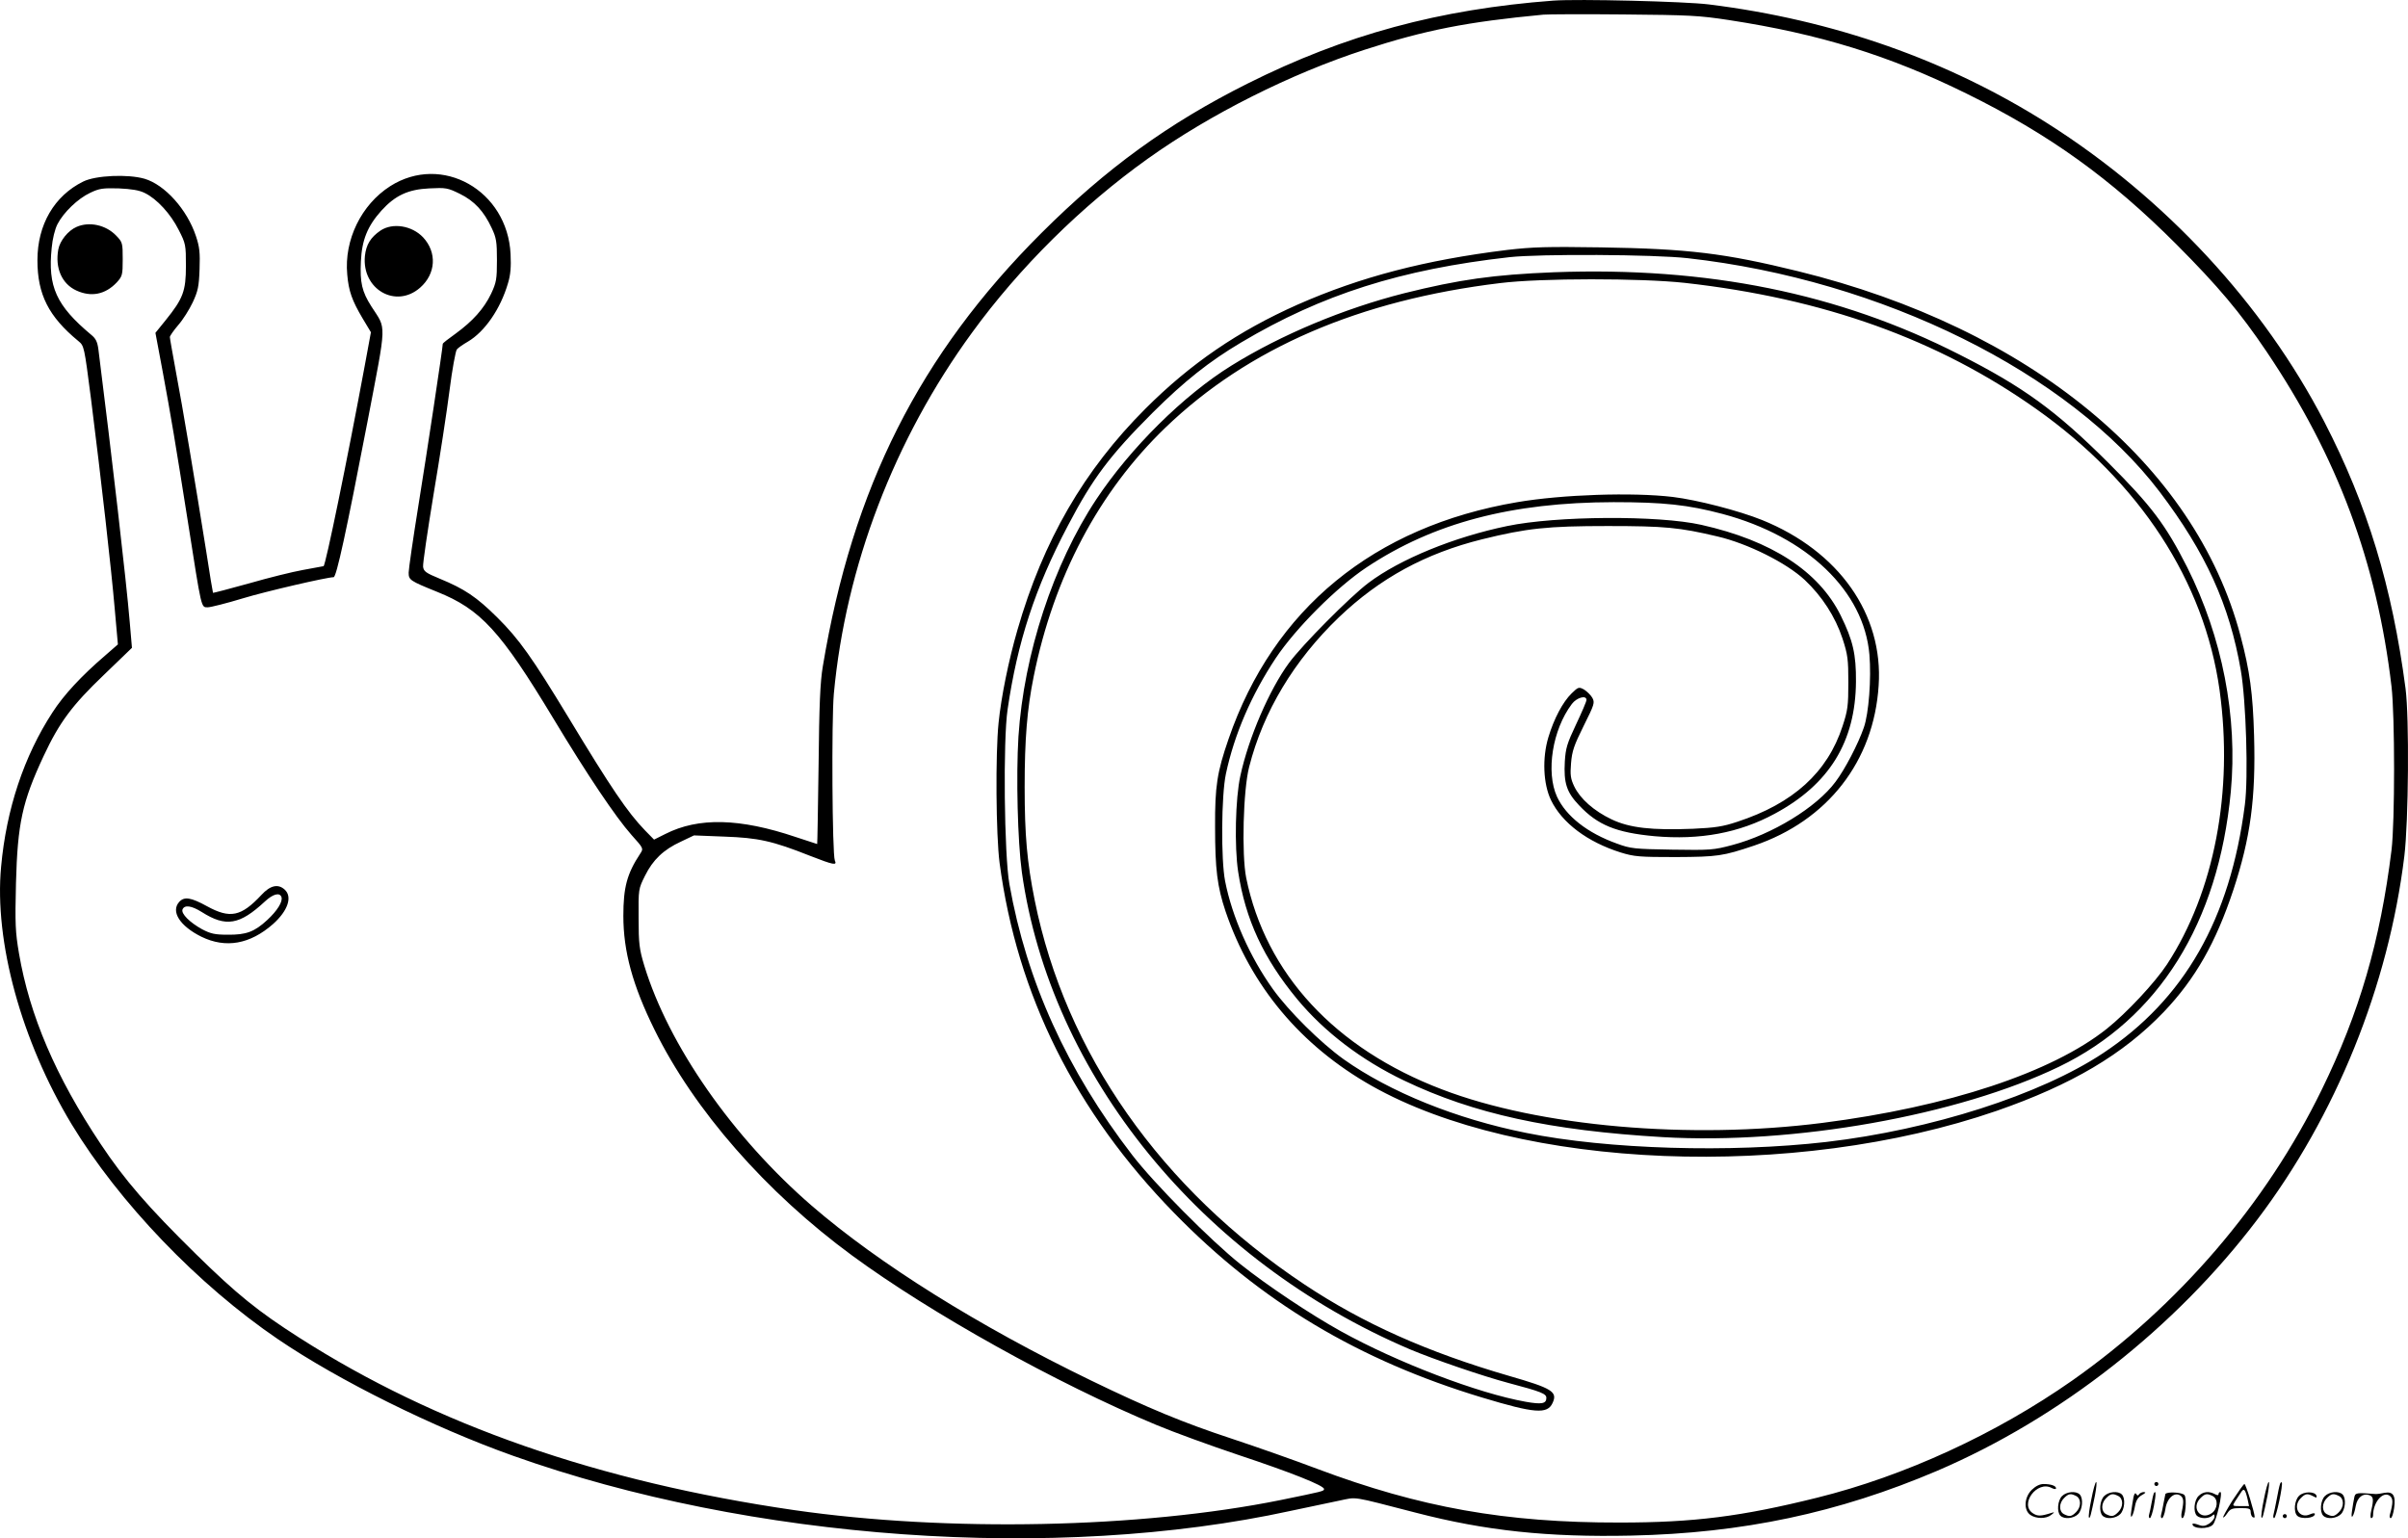<svg version="1.0" xmlns="http://www.w3.org/2000/svg"
  viewBox="0 0 1200.071 766.747"
 preserveAspectRatio="xMidYMid meet">
<g transform="translate(-0.342,766.701) scale(0.1,-0.1)"
fill="#000000" stroke="none">
<path d="M7745 7664 c-569 -43 -1038 -170 -1525 -414 -393 -197 -702 -421
-1026 -744 -608 -607 -942 -1270 -1090 -2161 -13 -77 -18 -192 -21 -492 -3
-216 -6 -393 -7 -393 -1 0 -49 16 -107 35 -279 94 -485 99 -650 15 l-56 -28
-45 46 c-87 90 -169 211 -381 562 -182 300 -246 391 -356 500 -103 102 -163
142 -287 193 -68 28 -79 36 -82 59 -2 15 22 177 52 360 31 183 67 418 80 521
13 103 30 194 36 202 6 8 31 25 55 39 85 50 163 164 200 291 13 42 16 82 13
145 -15 318 -342 503 -600 339 -144 -92 -230 -268 -214 -440 7 -83 24 -130 76
-218 l42 -70 -31 -168 c-87 -469 -195 -995 -205 -998 -6 -1 -53 -10 -103 -19
-51 -9 -172 -39 -269 -67 -97 -27 -178 -48 -179 -47 -1 2 -17 95 -34 208 -52
326 -118 722 -151 895 -16 88 -30 165 -30 172 0 6 19 33 42 60 23 26 55 77 72
113 26 56 31 79 34 165 3 83 0 111 -18 165 -44 133 -155 256 -256 286 -83 24
-244 17 -306 -14 -144 -71 -228 -215 -228 -392 0 -171 56 -281 204 -403 29
-24 29 -25 63 -288 52 -412 101 -847 118 -1044 l16 -180 -63 -55 c-119 -102
-207 -197 -263 -284 -142 -218 -230 -482 -256 -769 -35 -373 101 -868 351
-1283 237 -391 631 -802 1030 -1073 302 -205 771 -438 1170 -580 1185 -422
2705 -530 3875 -275 88 19 197 42 242 51 93 19 53 25 383 -60 347 -90 657
-123 1074 -114 554 12 1031 113 1524 323 612 262 1187 713 1595 1252 392 517
654 1165 733 1812 21 174 25 688 6 835 -67 509 -190 914 -405 1330 -304 587
-792 1114 -1376 1485 -499 317 -1070 518 -1691 595 -119 15 -654 28 -775 19z
m875 -97 c451 -69 800 -177 1185 -367 410 -202 717 -422 1046 -752 207 -208
315 -336 448 -533 354 -525 550 -1051 623 -1670 17 -147 17 -676 0 -815 -56
-453 -160 -811 -348 -1195 -277 -568 -714 -1077 -1243 -1449 -381 -267 -836
-476 -1271 -584 -378 -94 -615 -124 -985 -124 -569 -1 -994 75 -1508 268 -111
42 -301 109 -422 149 -246 81 -419 153 -702 290 -567 275 -1058 582 -1394 872
-394 341 -714 800 -835 1198 -24 80 -28 107 -28 235 -1 145 -1 146 32 212 39
79 92 130 179 170 l65 31 151 -6 c169 -6 239 -21 428 -96 118 -46 135 -49 123
-23 -13 30 -17 695 -5 831 59 634 300 1267 688 1799 237 326 547 633 878 869
310 221 712 423 1079 542 305 99 512 139 891 175 22 2 202 3 400 1 327 -3 375
-5 525 -28z m-7895 -862 c60 -29 129 -104 169 -184 35 -68 36 -75 36 -179 0
-126 -14 -163 -101 -271 l-51 -63 36 -192 c43 -233 61 -340 126 -751 69 -439
65 -425 99 -425 14 0 94 20 176 45 112 34 418 105 451 105 14 0 63 225 169
776 97 508 95 455 19 574 -47 74 -57 118 -52 225 5 106 33 175 102 252 69 76
133 106 239 111 82 4 91 3 152 -27 73 -36 120 -87 159 -171 23 -48 26 -69 26
-160 0 -95 -3 -111 -29 -167 -36 -75 -92 -137 -177 -199 -35 -25 -64 -47 -64
-51 0 -19 -80 -550 -121 -803 -27 -168 -49 -320 -49 -337 0 -37 6 -41 142 -96
217 -87 316 -195 579 -631 169 -281 311 -492 389 -580 61 -68 61 -68 44 -94
-66 -100 -84 -168 -84 -310 0 -177 46 -346 155 -567 197 -401 556 -811 985
-1126 392 -288 1020 -638 1515 -844 88 -37 273 -104 410 -150 262 -87 428
-153 427 -170 -1 -11 -3 -11 -217 -55 -698 -141 -1661 -160 -2424 -50 -976
142 -1786 424 -2467 860 -205 131 -309 215 -513 415 -241 237 -357 371 -476
550 -224 336 -354 640 -407 950 -18 106 -20 146 -15 350 8 298 31 405 138 634
78 167 142 253 300 404 l140 135 -11 128 c-17 205 -90 834 -156 1358 -5 39
-13 56 -37 75 -173 145 -216 239 -196 432 4 45 16 94 29 119 30 58 101 127
163 156 46 22 63 24 142 22 64 -3 102 -9 130 -23z M7513 6421 c-406 -50 -729
-134 -1042 -272 -297 -132 -534 -294 -759 -519 -306 -306 -510 -658 -638
-1103 -44 -152 -81 -334 -94 -463 -16 -156 -13 -559 5 -698 87 -658 377 -1240
870 -1745 431 -442 919 -734 1535 -920 262 -79 325 -84 351 -27 26 56 -2 73
-217 135 -406 118 -727 261 -1020 456 -714 475 -1191 1154 -1344 1915 -38 190
-50 322 -50 565 0 237 12 387 45 550 100 496 324 920 657 1241 412 396 965
635 1668 720 202 25 701 25 920 1 690 -77 1261 -281 1752 -629 515 -364 837
-858 913 -1400 70 -505 -26 -1007 -262 -1368 -60 -91 -201 -242 -300 -321
-274 -218 -790 -389 -1417 -469 -661 -84 -1411 -19 -1896 167 -533 203 -879
577 -976 1055 -23 116 -15 438 15 553 70 275 224 531 447 745 204 195 432 319
714 389 223 55 326 66 625 66 286 0 358 -7 548 -52 150 -35 343 -131 435 -217
86 -81 152 -183 188 -292 26 -80 29 -103 29 -219 0 -116 -3 -139 -29 -218 -75
-230 -246 -385 -524 -476 -72 -24 -111 -30 -222 -35 -204 -8 -315 4 -405 47
-88 42 -156 102 -186 164 -18 38 -21 56 -16 116 5 61 15 89 63 186 54 108 56
116 43 140 -8 14 -27 32 -41 41 -26 14 -29 13 -62 -19 -44 -43 -88 -126 -116
-219 -31 -103 -26 -232 13 -313 55 -114 182 -209 347 -261 68 -21 93 -23 275
-23 209 1 235 5 390 57 366 124 597 420 621 798 24 355 -198 670 -581 825
-114 46 -322 100 -445 115 -201 24 -552 12 -775 -26 -714 -121 -1216 -532
-1439 -1181 -57 -165 -68 -235 -67 -438 0 -212 11 -297 52 -420 127 -374 375
-670 728 -870 739 -418 2106 -473 3115 -125 374 130 630 281 833 493 157 165
259 344 347 609 85 258 112 457 103 768 -6 211 -21 323 -68 499 -226 854
-1049 1532 -2204 1816 -367 90 -547 112 -985 119 -267 4 -338 2 -467 -13z
m902 -41 c967 -108 1900 -570 2352 -1165 229 -303 348 -563 404 -890 26 -150
38 -534 20 -670 -73 -569 -302 -969 -706 -1237 -313 -208 -857 -382 -1380
-443 -478 -55 -1090 -37 -1495 45 -350 70 -680 204 -910 367 -116 83 -275 241
-353 350 -115 161 -203 360 -238 538 -21 107 -19 427 4 535 42 197 127 393
248 576 101 151 304 354 453 453 334 222 723 324 1231 325 249 0 371 -13 544
-59 421 -113 704 -384 731 -701 10 -118 -3 -294 -28 -364 -28 -81 -94 -208
-141 -270 -94 -127 -315 -262 -514 -315 -94 -25 -109 -26 -300 -23 -189 3
-207 5 -275 30 -148 53 -254 137 -299 234 -56 123 -23 333 74 462 24 32 73 46
73 20 0 -7 -23 -61 -52 -122 -45 -95 -52 -119 -56 -185 -6 -107 9 -153 71
-218 93 -99 185 -136 376 -154 226 -20 422 16 599 112 272 146 403 359 405
659 1 136 -15 205 -76 329 -109 220 -343 373 -695 452 -214 48 -723 45 -967
-6 -266 -55 -534 -165 -691 -283 -92 -69 -331 -310 -397 -400 -97 -132 -201
-372 -242 -562 -25 -113 -30 -353 -11 -478 36 -238 127 -433 294 -635 136
-164 320 -304 533 -406 347 -166 728 -249 1289 -282 653 -38 1472 108 1975
351 497 240 794 715 856 1370 35 374 -42 770 -217 1119 -108 213 -178 306
-393 521 -261 260 -423 378 -743 540 -601 306 -1256 438 -2019 410 -302 -12
-472 -36 -749 -105 -299 -76 -611 -206 -859 -360 -239 -148 -504 -411 -674
-667 -214 -323 -361 -771 -388 -1183 -12 -198 -4 -521 17 -675 142 -1011 895
-1936 1935 -2379 119 -50 361 -133 489 -167 166 -44 190 -54 190 -75 0 -29
-24 -33 -103 -19 -237 42 -641 196 -922 352 -148 82 -366 227 -500 334 -147
117 -430 402 -539 544 -325 422 -526 865 -612 1350 -26 146 -32 717 -9 871 49
336 137 606 300 915 124 237 209 350 424 565 157 156 280 254 440 349 402 239
795 364 1336 425 151 17 723 14 890 -5z M385 6536 c-42 -18 -83 -69 -91 -112
-17 -93 18 -172 90 -205 74 -34 144 -20 201 40 28 31 30 37 30 116 0 81 -1 85
-33 118 -51 53 -134 71 -197 43z M1900 6518 c-50 -34 -72 -71 -78 -127 -16
-166 154 -264 275 -158 79 69 85 176 15 251 -56 59 -152 74 -212 34z M1306
3206 c-101 -108 -156 -119 -271 -56 -80 44 -113 49 -138 22 -44 -48 3 -121
110 -174 121 -59 242 -38 357 63 74 66 98 136 58 172 -33 30 -72 21 -116 -27z
m100 -10 c8 -22 -20 -68 -71 -115 -64 -59 -105 -74 -197 -73 -64 0 -85 5 -127
27 -62 34 -106 78 -98 99 10 24 45 19 96 -13 120 -76 188 -65 315 53 40 37 73
46 82 22z M10426 194 c-10 -47 -15 -88 -12 -91 5 -6 9 7 30 110 7 37 10 67 6
67 -4 0 -15 -39 -24 -86z M10740 270 c0 -5 5 -10 10 -10 6 0 10 5 10 10 0 6
-4 10 -10 10 -5 0 -10 -4 -10 -10z M11286 194 c-10 -47 -15 -88 -12 -91 5 -6
9 7 30 110 7 37 10 67 6 67 -4 0 -15 -39 -24 -86z M11366 269 c-3 -8 -10 -41
-16 -74 -6 -33 -14 -68 -16 -77 -3 -10 -1 -18 3 -18 10 0 46 171 38 178 -2 3
-7 -1 -9 -9z M10129 241 c-38 -38 -41 -101 -7 -125 29 -20 79 -20 104 0 18 14
18 15 1 10 -53 -17 -69 -17 -92 -2 -69 45 21 166 94 126 12 -6 21 -7 21 -1 0
12 -25 21 -62 21 -19 0 -39 -10 -59 -29z M11130 189 c-28 -45 -49 -83 -47 -85
2 -3 12 7 21 21 14 21 24 25 66 25 43 0 50 -3 50 -19 0 -11 5 -23 10 -26 6 -3
10 -3 10 1 0 20 -44 164 -51 164 -4 0 -30 -37 -59 -81z m75 4 l7 -33 -42 0
c-42 0 -42 0 -28 23 8 12 21 32 29 44 15 25 22 18 34 -34z M10280 210 c-22
-22 -27 -79 -8 -98 19 -19 66 -14 88 8 22 22 27 79 8 98 -19 19 -66 14 -88 -8z
m71 0 c25 -14 25 -54 -1 -80 -23 -23 -33 -24 -61 -10 -25 14 -25 54 1 80 23
23 33 24 61 10z M10490 210 c-22 -22 -27 -79 -8 -98 19 -19 66 -14 88 8 22 22
27 79 8 98 -19 19 -66 14 -88 -8z m71 0 c25 -14 25 -54 -1 -80 -23 -23 -33
-24 -61 -10 -25 14 -25 54 1 80 23 23 33 24 61 10z M10636 204 c-3 -16 -8 -47
-11 -69 -8 -51 10 -26 19 27 5 27 15 42 34 53 18 10 22 14 10 15 -9 0 -20 -5
-24 -11 -5 -8 -9 -8 -14 1 -5 8 -10 3 -14 -16z M10737 223 c-2 -4 -7 -26 -11
-48 -4 -22 -9 -48 -12 -57 -3 -10 -1 -18 4 -18 4 0 14 28 20 62 11 58 10 81
-1 61z M10795 220 c-1 -3 -5 -23 -9 -45 -4 -22 -9 -48 -12 -57 -3 -10 -1 -18
4 -18 5 0 13 20 17 45 7 53 44 87 74 68 17 -11 19 -28 8 -80 -4 -18 -3 -33 2
-33 16 0 24 99 11 115 -12 14 -87 18 -95 5z M10960 210 c-22 -22 -27 -79 -8
-98 7 -7 24 -12 38 -12 14 0 31 5 38 12 9 9 12 8 12 -5 0 -9 -12 -24 -26 -34
-21 -13 -32 -15 -55 -6 -16 6 -29 8 -29 3 0 -24 81 -27 102 -2 18 19 50 162
37 162 -5 0 -9 -5 -9 -10 0 -7 -6 -7 -19 0 -30 16 -59 12 -81 -10z m71 0 c29
-16 25 -65 -6 -86 -56 -37 -103 28 -55 76 23 23 33 24 61 10z M11461 211 c-23
-23 -28 -80 -9 -99 19 -19 88 -13 88 9 0 5 -11 4 -24 -2 -54 -25 -89 38 -46
81 23 23 33 24 62 9 16 -9 19 -8 16 3 -8 22 -64 22 -87 -1z M11590 210 c-22
-22 -27 -79 -8 -98 19 -19 66 -14 88 8 22 22 27 79 8 98 -19 19 -66 14 -88 -8z
m71 0 c25 -14 25 -54 -1 -80 -23 -23 -33 -24 -61 -10 -25 14 -25 54 1 80 23
23 33 24 61 10z M11736 201 c-3 -14 -8 -44 -11 -66 -8 -51 10 -26 19 27 8 41
35 63 66 53 22 -7 24 -21 11 -77 -5 -22 -5 -38 0 -38 5 0 9 6 9 13 0 68 51
125 85 97 15 -13 15 -35 -1 -92 -3 -10 -1 -18 4 -18 6 0 13 23 17 50 9 63 -5
84 -49 76 -17 -4 -35 -6 -41 -6 -101 8 -104 7 -109 -19z M11380 110 c0 -5 5
-10 10 -10 6 0 10 5 10 10 0 6 -4 10 -10 10 -5 0 -10 -4 -10 -10z"/>
</g>
</svg>
